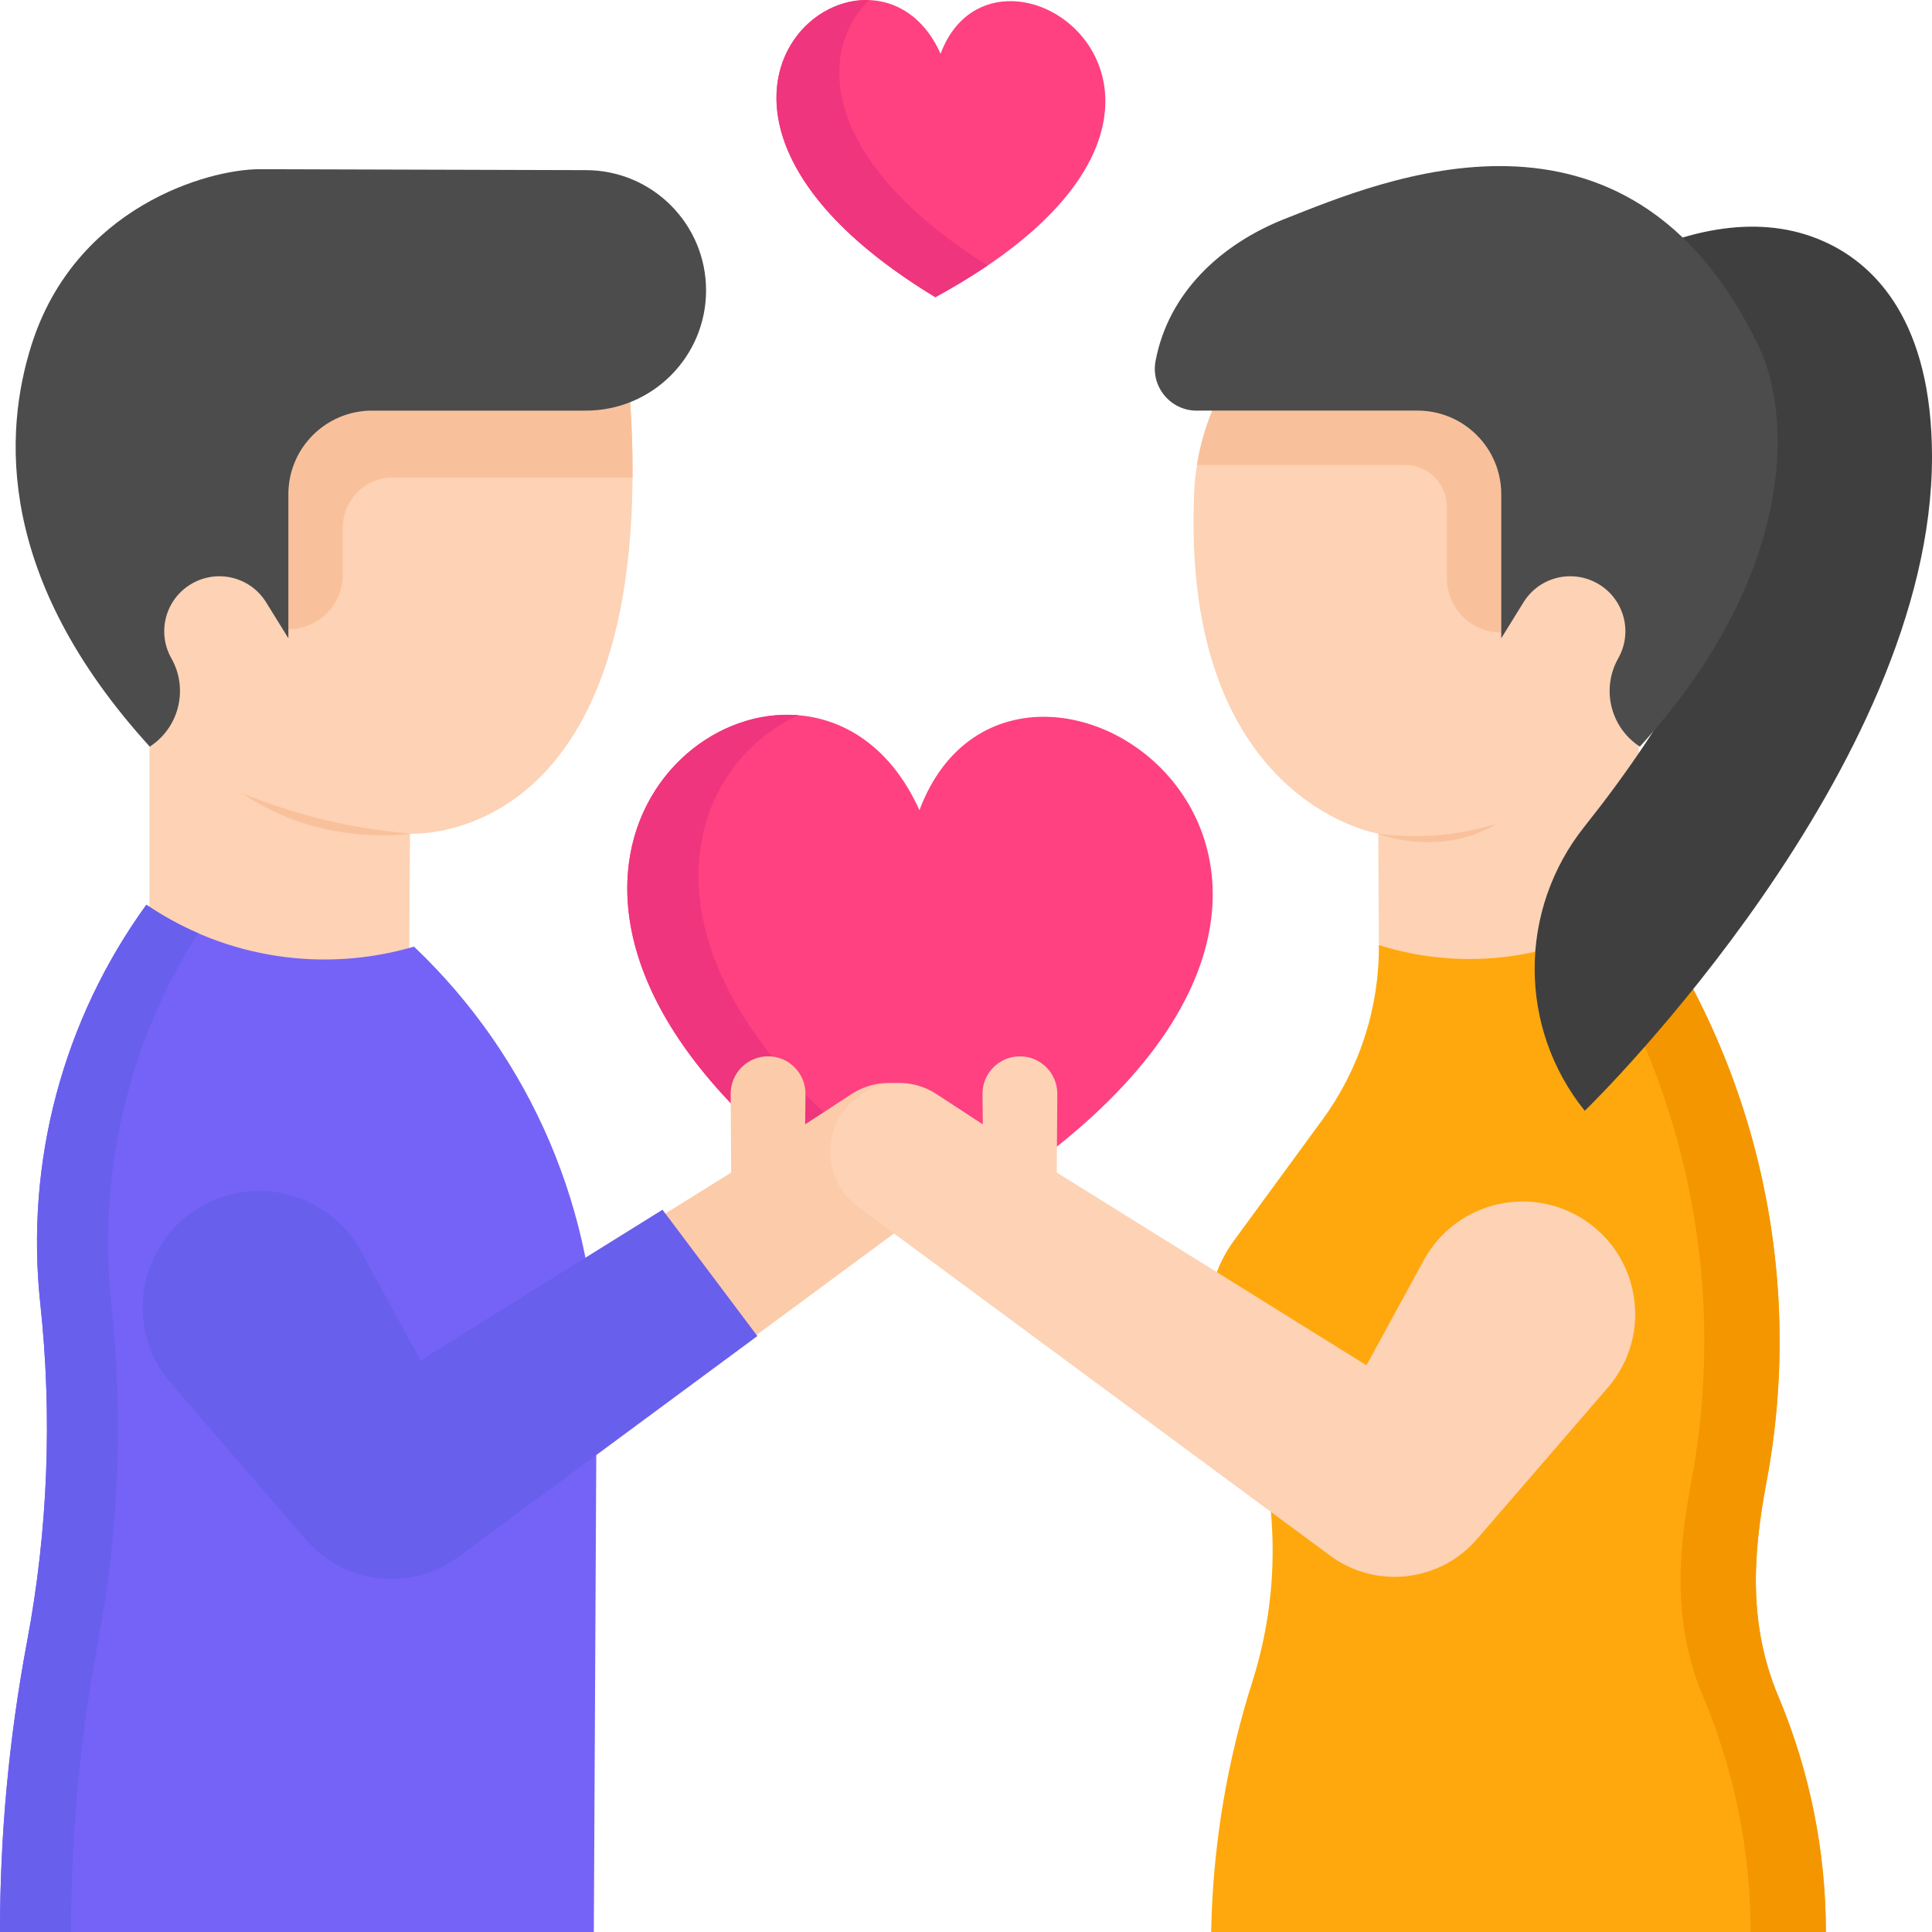 <svg id="Layer_1" enable-background="new 0 0 472 472" height="512" viewBox="0 0 472 472" width="512" xmlns="http://www.w3.org/2000/svg"><g><g><g><path d="m224.623 197.939c-29.656-65.965-143.278 20.379-2.296 105.529 151.743-82.313 26.947-171.241 2.296-105.529z" fill="#ff4081"/></g><g><path d="m195.092 174.743c-38.822-3.265-81.449 63.082 27.235 128.725 4.071-2.208 7.931-4.422 11.611-6.636-85.731-54.508-69.082-108.623-38.846-122.089z" fill="#ef357d"/></g></g><g><g><path d="m229.792 13.139c-16.66-37.173-80.493 11.484-1.29 59.468 85.249-46.385 15.139-96.499 1.29-59.468z" fill="#ff4081"/></g><g><path d="m212.346.023c-21.566-.812-44.105 36.076 16.156 72.585 4.725-2.571 8.947-5.154 12.754-7.732-42.22-26.645-41.016-53.193-28.91-64.853z" fill="#ef357d"/></g></g><g><g><g><path d="m152.937 85.726c-.7-6.805-36.469-31.148-65.781-17.201-29.014 3.983-50.635 28.794-50.635 58.106l.001 131.146 63.207 20.452.432-74.571c0 .001 65.346 4.308 52.776-117.932z" fill="#fdd2b5"/></g><g><path d="m83.735 140.427v-11.499c0-6.771 5.489-12.26 12.26-12.26h58.541c.04-5.75-.143-11.893-.559-18.427-3.36 1.338-7.02 2.081-10.857 2.081h-52.234c-11.285 0-20.433 9.148-20.433 20.433v32.954c7.335-.001 13.282-5.947 13.282-13.282z" fill="#f9c19b"/></g></g><g><path d="m59.251 193.823c19.416 13.4 41.129 9.835 41.129 9.835l-.624-.054c-13.918-1.197-27.574-4.495-40.505-9.781z" fill="#f9c19b"/></g><g><g><path d="m172.497 70.932c-.007-16.187-13.106-29.319-29.293-29.366l-79.697-.231c-12.602-.029-45.117 9.154-55.819 42.965-6.759 21.356-8.667 56.834 28.907 98.115l.46-.322c6.844-4.791 8.927-13.998 4.81-21.268-3.577-6.318-1.475-14.336 4.743-18.086 6.355-3.833 14.537-1.852 18.406 4.408 2.825 4.571 5.439 8.787 5.439 8.787v-35.179c0-11.285 9.148-20.433 20.433-20.433h52.233c16.229 0 29.384-13.16 29.378-29.39z" fill="#4c4c4c"/></g></g><g><g><path d="m145.074 472h-145.074c0-23.787 2.211-47.523 6.604-70.901 5.105-27.167 6.203-54.936 3.259-82.422l-.026-.238c-3.702-34.556 5.533-69.259 25.92-97.404l.529.353c19.088 12.737 42.842 16.353 64.856 9.873 28.684 27.236 44.837 65.116 44.633 104.67z" fill="#7563f7"/></g><g><path d="m23.972 401.099c5.105-27.167 6.203-54.936 3.259-82.422l-.026-.238c-3.403-31.763 4.132-63.645 21.204-90.449-4.196-1.823-8.256-4.022-12.122-6.602l-.529-.353c-20.388 28.145-29.623 62.848-25.921 97.404l.026.238c2.944 27.486 1.846 55.254-3.259 82.422-4.393 23.378-6.604 47.114-6.604 70.901h17.368c0-23.787 2.211-47.523 6.604-70.901z" fill="#695fed"/></g></g><g><path d="m88.965 307.865 14.013 25.686 75.658-47.084-.131-19.194c-.035-5.082 4.083-9.217 9.165-9.203 5.077.014 9.17 4.163 9.116 9.24l-.08 7.372 11.3-7.381c7.597-4.962 17.761-2.993 22.955 4.447 5.209 7.462 3.528 17.714-3.792 23.121l-115.289 85.166c-11.169 8.25-26.807 6.507-35.884-4.001l-31.982-37.023c-11.234-13.005-7.92-33.013 6.907-41.702 13.388-7.846 30.612-3.067 38.044 10.556z" fill="#fccba9"/></g><g><g><path d="m102.741 332.331-14.49-26.56c-7.684-14.086-25.495-19.028-39.338-10.915-15.332 8.984-18.758 29.673-7.142 43.121l33.07 38.283c9.386 10.865 25.557 12.668 37.105 4.137l73.087-53.99-23.181-30.862z" fill="#695fed"/></g></g></g><g><g><g><path d="m291.759 120.138c-3.427 75.745 44.957 83.521 44.957 83.521l.432 74.571 63.207-20.452.001-118.072c0-13.022-2.219-25.987-6.934-38.125-12.617-32.478-33.627-38.887-52.894-36.134-27.248 3.893-47.525 27.194-48.769 54.691z" fill="#fdd2b5"/></g><g><path d="m353.483 123.82v17.431c0 7.335 5.946 13.281 13.281 13.281v-33.777c0-11.285-9.148-20.433-20.433-20.433h-50.164c-1.744 4.213-3.003 8.667-3.733 13.281h50.832c5.643 0 10.217 4.574 10.217 10.217z" fill="#f9c19b"/></g></g><g><path d="m336.498 203.659s15.204 6.034 29.13-2.395c-8.998 2.761-18.47 3.628-27.819 2.547z" fill="#f9c19b"/></g><g><g><path d="m295.89 472h150.182c0-19.75-3.942-39.302-11.595-57.509-7.3-17.371-6.325-34.341-2.932-52.322 9.289-49.223-1.681-100.111-30.425-141.134l-1.347.899c-18.526 12.362-41.658 15.657-62.899 8.958.089 15.344-4.756 30.31-13.819 42.692l-21.657 29.586c-9.544 13.039-7.8 31.161 4.056 42.14 7.107 21.249 7.28 44.206.495 65.559-6.209 19.539-9.591 39.866-10.042 60.363z" fill="#ffa80d"/></g><g><path d="m434.477 414.491c-7.3-17.37-6.325-34.341-2.932-52.322 9.289-49.223-1.681-100.111-30.426-141.134l-1.347.899c-3.855 2.573-7.912 4.746-12.108 6.525 25.038 39.649 34.227 87.415 25.491 133.71-3.393 17.981-4.369 34.952 2.932 52.322 7.653 18.207 11.595 37.759 11.595 57.509h18.39c0-19.75-3.942-39.302-11.595-57.509z" fill="#f49600"/></g></g><g><g><path d="m387.157 271.366c-16.301-20.254-16.286-49.071-.083-69.404 19.435-24.388 41.297-58.822 41.297-90.321 0-7-.879-10.775-1.5-12.568-5.862.592-18.641 7.074-27.734 14.285l-27.216-34.131c1.012-.81 10.248-8.105 22.394-14.347 20.392-10.48 37.989-12.303 52.301-5.417 11.58 5.569 25.384 19.143 25.384 52.178 0 75.824-82.049 157.149-84.843 159.725z" fill="#3f3f3f"/></g><g><path d="m282.308 88.207c3.128-16.659 15.907-28.577 31.67-34.771 23.118-9.083 83.47-35.424 115.545 30.846 8.779 18.138 8.683 56.84-28.902 98.132l-.46-.322c-6.844-4.791-8.927-13.998-4.81-21.268 3.577-6.318 1.475-14.336-4.742-18.086-6.355-3.833-14.537-1.852-18.406 4.408-2.825 4.571-5.439 8.787-5.439 8.787v-35.179c0-11.285-9.148-20.433-20.433-20.433h-53.972c-6.404.001-11.233-5.819-10.051-12.114z" fill="#4c4c4c"/></g></g><g><path d="m347.848 307.865-14.013 25.686-75.658-47.084.131-19.194c.035-5.082-4.083-9.217-9.165-9.203-5.077.014-9.17 4.163-9.116 9.24l.08 7.372-11.3-7.381c-7.597-4.962-17.761-2.993-22.955 4.447-5.209 7.462-3.528 17.714 3.792 23.121l115.289 85.165c11.169 8.25 26.807 6.507 35.884-4.001l31.982-37.023c11.234-13.005 7.92-33.013-6.907-41.702-13.388-7.845-30.612-3.066-38.044 10.557z" fill="#fdd2b5"/></g></g></g></svg>